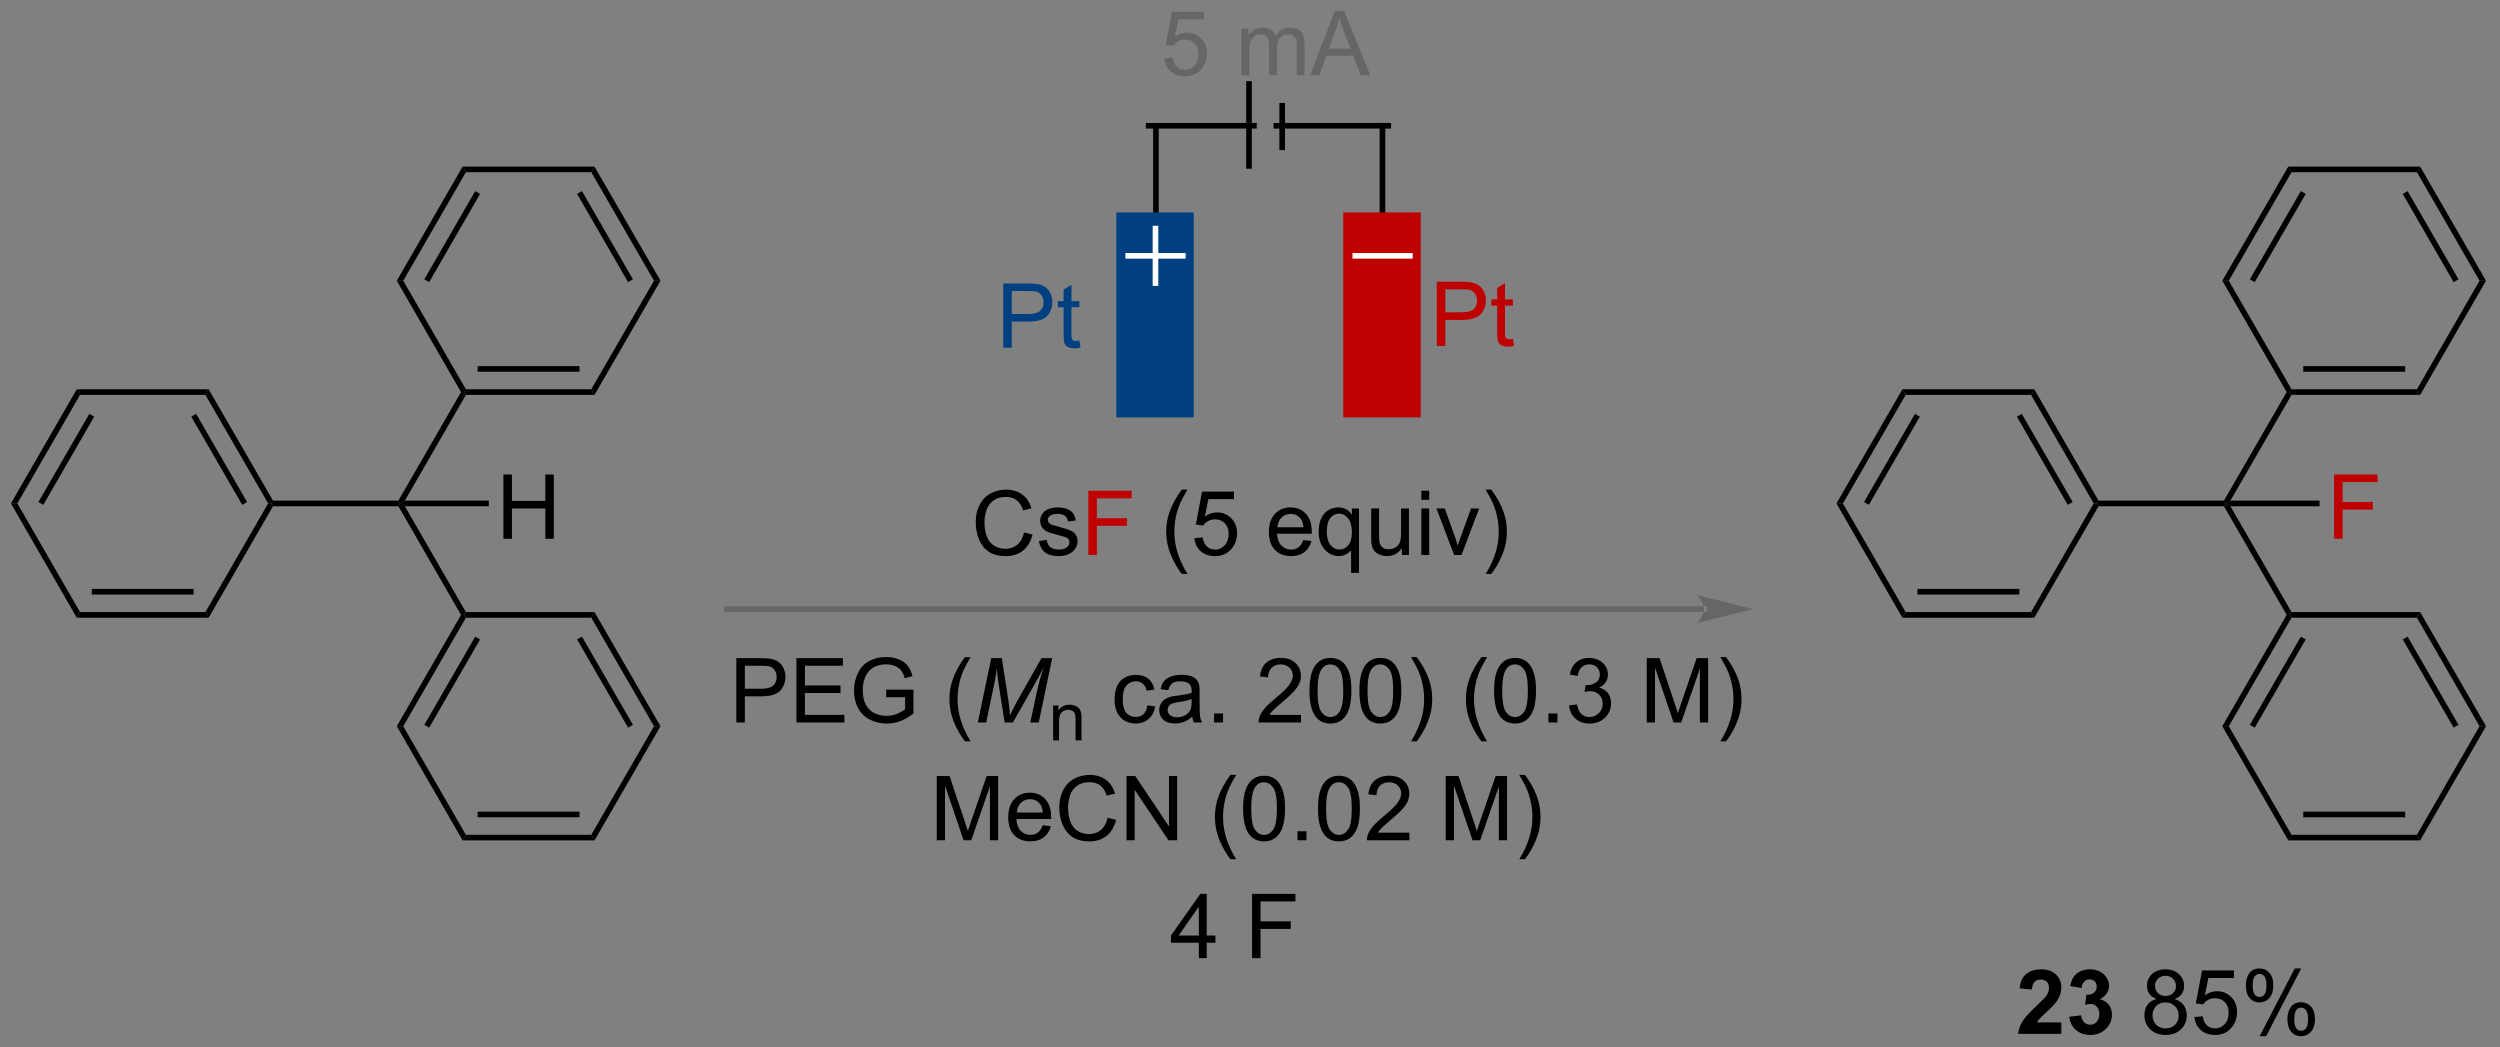 <?xml version="1.0" encoding="UTF-8"?>
<!DOCTYPE svg PUBLIC '-//W3C//DTD SVG 1.0//EN'
          'http://www.w3.org/TR/2001/REC-SVG-20010904/DTD/svg10.dtd'>
<svg stroke-dasharray="none" shape-rendering="auto" xmlns="http://www.w3.org/2000/svg" font-family="'Dialog'" text-rendering="auto" width="611" fill-opacity="1" color-interpolation="auto" color-rendering="auto" preserveAspectRatio="xMidYMid meet" font-size="12px" viewBox="0 0 611 256" fill="black" xmlns:xlink="http://www.w3.org/1999/xlink" stroke="black" image-rendering="auto" stroke-miterlimit="10" stroke-linecap="square" stroke-linejoin="miter" font-style="normal" stroke-width="1" height="256" stroke-dashoffset="0" font-weight="normal" stroke-opacity="1"
><rect x="0" y="0" width="611" height="256" fill="#808080" stroke="none"/><!--Generated by the Batik Graphics2D SVG Generator--><defs id="genericDefs"
  /><g
  ><defs id="defs1"
    ><clipPath clipPathUnits="userSpaceOnUse" id="clipPath1"
      ><path d="M0.646 2.161 L229.484 2.161 L229.484 98.127 L0.646 98.127 L0.646 2.161 Z"
      /></clipPath
      ><clipPath clipPathUnits="userSpaceOnUse" id="clipPath2"
      ><path d="M-0.972 11.529 L-0.972 104.827 L221.504 104.827 L221.504 11.529 Z"
      /></clipPath
    ></defs
    ><g transform="scale(2.667,2.667) translate(-0.646,-2.161) matrix(1.029,0,0,1.029,1.646,-9.697)"
    ><path d="M102.22 22.734 L102.22 22.734 L102.22 31.306 L102.22 31.556 L101.72 31.556 L101.72 31.306 L101.72 22.734 L101.72 22.484 L102.22 22.484 Z" stroke="none" clip-path="url(#clipPath2)"
    /></g
    ><g transform="matrix(2.743,0,0,2.743,2.667,-31.624)"
    ><path d="M101.371 22.484 L101.371 22.484 L110.753 22.484 L111.003 22.484 L111.003 22.984 L110.753 22.984 L101.371 22.984 L101.121 22.984 L101.121 22.484 Z" stroke="none" clip-path="url(#clipPath2)"
    /></g
    ><g transform="matrix(2.743,0,0,2.743,2.667,-31.624)"
    ><path d="M113.02 24.652 L113.02 24.652 L113.02 20.956 L113.02 20.706 L113.52 20.706 L113.52 20.956 L113.52 24.652 L113.52 24.902 L113.02 24.902 Z" stroke="none" clip-path="url(#clipPath2)"
    /></g
    ><g transform="matrix(2.743,0,0,2.743,2.667,-31.624)"
    ><path d="M110.063 26.311 L110.063 26.311 L110.063 19.007 L110.063 18.757 L110.563 18.757 L110.563 19.007 L110.563 26.311 L110.563 26.561 L110.063 26.561 Z" stroke="none" clip-path="url(#clipPath2)"
    /></g
    ><g transform="matrix(2.743,0,0,2.743,2.667,-31.624)"
    ><path d="M112.751 22.484 L112.751 22.484 L122.722 22.484 L122.972 22.484 L122.972 22.984 L122.722 22.984 L112.751 22.984 L112.501 22.984 L112.501 22.484 Z" stroke="none" clip-path="url(#clipPath2)"
    /></g
    ><g fill="rgb(0,64,128)" transform="matrix(2.743,0,0,2.743,2.667,-31.624)" stroke="rgb(0,64,128)"
    ><path d="M98.763 30.727 L105.118 30.727 L105.118 48.452 L98.763 48.452 Z" stroke="none" clip-path="url(#clipPath2)"
    /></g
    ><g fill="rgb(0,64,128)" stroke-width="0.5" transform="matrix(2.743,0,0,2.743,2.667,-31.624)" stroke="rgb(0,64,128)"
    ><path fill="none" d="M98.763 30.727 L105.118 30.727 L105.118 48.452 L98.763 48.452 Z" clip-path="url(#clipPath2)"
    /></g
    ><g fill="rgb(0,64,128)" stroke-width="0.5" transform="matrix(2.743,0,0,2.743,2.667,-31.624)" stroke="rgb(0,64,128)"
    ><path fill="none" d="M98.763 30.727 L105.118 30.727 L105.118 48.452 L98.763 48.452 Z" clip-path="url(#clipPath2)"
    /></g
    ><g fill="rgb(0,64,128)" transform="matrix(2.743,0,0,2.743,2.667,-31.624)" stroke="rgb(0,64,128)"
    ><path d="M88.419 42.51 L88.419 36.783 L90.581 36.783 Q91.151 36.783 91.451 36.838 Q91.873 36.908 92.156 37.106 Q92.443 37.301 92.617 37.658 Q92.792 38.012 92.792 38.439 Q92.792 39.168 92.326 39.676 Q91.862 40.181 90.646 40.181 L89.177 40.181 L89.177 42.51 L88.419 42.51 ZM89.177 39.504 L90.659 39.504 Q91.393 39.504 91.701 39.231 Q92.011 38.957 92.011 38.463 Q92.011 38.103 91.828 37.848 Q91.646 37.59 91.349 37.51 Q91.159 37.457 90.643 37.457 L89.177 37.457 L89.177 39.504 ZM95.201 41.879 L95.302 42.502 Q95.005 42.564 94.771 42.564 Q94.388 42.564 94.177 42.444 Q93.966 42.322 93.88 42.124 Q93.794 41.926 93.794 41.293 L93.794 38.908 L93.279 38.908 L93.279 38.361 L93.794 38.361 L93.794 37.332 L94.495 36.91 L94.495 38.361 L95.201 38.361 L95.201 38.908 L94.495 38.908 L94.495 41.332 Q94.495 41.635 94.531 41.72 Q94.568 41.806 94.651 41.858 Q94.737 41.908 94.893 41.908 Q95.011 41.908 95.201 41.879 Z" stroke="none" clip-path="url(#clipPath2)"
    /></g
    ><g fill="rgb(190,0,0)" transform="matrix(2.743,0,0,2.743,2.667,-31.624)" stroke="rgb(190,0,0)"
    ><path d="M127.046 42.36 L127.046 36.633 L129.207 36.633 Q129.778 36.633 130.077 36.688 Q130.499 36.758 130.783 36.956 Q131.069 37.151 131.244 37.508 Q131.418 37.862 131.418 38.289 Q131.418 39.019 130.952 39.526 Q130.489 40.032 129.273 40.032 L127.804 40.032 L127.804 42.36 L127.046 42.36 ZM127.804 39.355 L129.286 39.355 Q130.02 39.355 130.327 39.081 Q130.637 38.808 130.637 38.313 Q130.637 37.953 130.455 37.698 Q130.273 37.44 129.976 37.36 Q129.786 37.308 129.27 37.308 L127.804 37.308 L127.804 39.355 ZM133.827 41.73 L133.929 42.352 Q133.632 42.414 133.398 42.414 Q133.015 42.414 132.804 42.295 Q132.593 42.172 132.507 41.974 Q132.421 41.776 132.421 41.144 L132.421 38.758 L131.905 38.758 L131.905 38.211 L132.421 38.211 L132.421 37.183 L133.121 36.761 L133.121 38.211 L133.827 38.211 L133.827 38.758 L133.121 38.758 L133.121 41.183 Q133.121 41.485 133.158 41.571 Q133.194 41.657 133.278 41.709 Q133.364 41.758 133.52 41.758 Q133.637 41.758 133.827 41.73 Z" stroke="none" clip-path="url(#clipPath2)"
    /></g
    ><g fill="rgb(102,102,102)" transform="matrix(2.743,0,0,2.743,2.667,-31.624)" stroke="rgb(102,102,102)"
    ><path d="M102.773 16.728 L103.51 16.665 Q103.593 17.204 103.89 17.475 Q104.19 17.746 104.612 17.746 Q105.12 17.746 105.471 17.363 Q105.823 16.98 105.823 16.348 Q105.823 15.746 105.484 15.4 Q105.148 15.051 104.601 15.051 Q104.26 15.051 103.987 15.207 Q103.713 15.361 103.557 15.605 L102.898 15.52 L103.453 12.579 L106.299 12.579 L106.299 13.251 L104.015 13.251 L103.705 14.79 Q104.221 14.431 104.789 14.431 Q105.539 14.431 106.054 14.952 Q106.57 15.47 106.57 16.285 Q106.57 17.064 106.117 17.629 Q105.565 18.327 104.612 18.327 Q103.83 18.327 103.336 17.889 Q102.843 17.449 102.773 16.728 ZM109.64 18.228 L109.64 14.079 L110.268 14.079 L110.268 14.66 Q110.463 14.355 110.786 14.171 Q111.112 13.986 111.526 13.986 Q111.987 13.986 112.281 14.178 Q112.578 14.368 112.698 14.712 Q113.19 13.986 113.979 13.986 Q114.596 13.986 114.927 14.327 Q115.26 14.668 115.26 15.379 L115.26 18.228 L114.562 18.228 L114.562 15.613 Q114.562 15.191 114.492 15.007 Q114.424 14.822 114.245 14.71 Q114.065 14.595 113.823 14.595 Q113.385 14.595 113.096 14.887 Q112.807 15.176 112.807 15.816 L112.807 18.228 L112.104 18.228 L112.104 15.533 Q112.104 15.064 111.932 14.829 Q111.76 14.595 111.37 14.595 Q111.073 14.595 110.82 14.751 Q110.57 14.908 110.455 15.21 Q110.343 15.509 110.343 16.074 L110.343 18.228 L109.64 18.228 ZM115.763 18.228 L117.963 12.501 L118.781 12.501 L121.125 18.228 L120.26 18.228 L119.593 16.494 L117.198 16.494 L116.57 18.228 L115.763 18.228 ZM117.416 15.876 L119.359 15.876 L118.76 14.29 Q118.487 13.566 118.354 13.103 Q118.245 13.652 118.047 14.197 L117.416 15.876 Z" stroke="none" clip-path="url(#clipPath2)"
    /></g
    ><g fill="white" transform="matrix(2.743,0,0,2.743,2.667,-31.624)" stroke="white"
    ><path d="M104.418 34.574 L104.418 34.574 L99.552 34.574 L99.302 34.574 L99.302 34.074 L99.552 34.074 L104.418 34.074 L104.668 34.074 L104.668 34.574 Z" stroke="none" clip-path="url(#clipPath2)"
    /></g
    ><g fill="white" transform="matrix(2.743,0,0,2.743,2.667,-31.624)" stroke="white"
    ><path d="M101.73 36.752 L101.73 36.752 L101.73 31.896 L101.73 31.646 L102.23 31.646 L102.23 31.896 L102.23 36.752 L102.23 37.002 L101.73 37.002 Z" stroke="none" clip-path="url(#clipPath2)"
    /></g
    ><g transform="matrix(2.743,0,0,2.743,2.667,-31.624)"
    ><path d="M122.453 22.734 L122.453 22.734 L122.453 31.306 L122.453 31.556 L121.953 31.556 L121.953 31.306 L121.953 22.734 L121.953 22.484 L122.453 22.484 Z" stroke="none" clip-path="url(#clipPath2)"
    /></g
    ><g fill="rgb(190,0,0)" transform="matrix(2.743,0,0,2.743,2.667,-31.624)" stroke="rgb(190,0,0)"
    ><path d="M118.986 30.727 L125.34 30.727 L125.34 48.452 L118.986 48.452 Z" stroke="none" clip-path="url(#clipPath2)"
    /></g
    ><g fill="rgb(190,0,0)" stroke-width="0.5" transform="matrix(2.743,0,0,2.743,2.667,-31.624)" stroke="rgb(190,0,0)"
    ><path fill="none" d="M118.986 30.727 L125.34 30.727 L125.34 48.452 L118.986 48.452 Z" clip-path="url(#clipPath2)"
    /></g
    ><g fill="rgb(190,0,0)" stroke-width="0.5" transform="matrix(2.743,0,0,2.743,2.667,-31.624)" stroke="rgb(190,0,0)"
    ><path fill="none" d="M118.986 30.727 L125.34 30.727 L125.34 48.452 L118.986 48.452 Z" clip-path="url(#clipPath2)"
    /></g
    ><g fill="white" transform="matrix(2.743,0,0,2.743,2.667,-31.624)" stroke="white"
    ><path d="M124.65 34.574 L124.65 34.574 L119.785 34.574 L119.535 34.574 L119.535 34.074 L119.785 34.074 L124.65 34.074 L124.9 34.074 L124.9 34.574 Z" stroke="none" clip-path="url(#clipPath2)"
    /></g
    ><g transform="matrix(2.743,0,0,2.743,2.667,-31.624)"
    ><path d="M90.269 58.973 L91.027 59.163 Q90.79 60.098 90.17 60.59 Q89.55 61.08 88.657 61.08 Q87.73 61.08 87.149 60.702 Q86.571 60.325 86.266 59.611 Q85.964 58.895 85.964 58.075 Q85.964 57.179 86.305 56.515 Q86.649 55.848 87.279 55.502 Q87.909 55.155 88.667 55.155 Q89.527 55.155 90.113 55.593 Q90.698 56.03 90.93 56.825 L90.183 56.999 Q89.985 56.374 89.605 56.09 Q89.227 55.804 88.652 55.804 Q87.993 55.804 87.547 56.121 Q87.105 56.437 86.925 56.97 Q86.745 57.504 86.745 58.069 Q86.745 58.801 86.959 59.345 Q87.172 59.89 87.62 60.16 Q88.071 60.429 88.594 60.429 Q89.23 60.429 89.67 60.062 Q90.113 59.694 90.269 58.973 ZM91.59 59.741 L92.286 59.632 Q92.343 60.051 92.611 60.275 Q92.879 60.496 93.359 60.496 Q93.843 60.496 94.077 60.298 Q94.312 60.101 94.312 59.835 Q94.312 59.598 94.106 59.46 Q93.96 59.366 93.387 59.223 Q92.614 59.028 92.314 58.884 Q92.015 58.741 91.861 58.491 Q91.708 58.239 91.708 57.934 Q91.708 57.655 91.833 57.421 Q91.96 57.184 92.179 57.028 Q92.343 56.905 92.627 56.822 Q92.911 56.739 93.234 56.739 Q93.723 56.739 94.09 56.879 Q94.46 57.02 94.635 57.259 Q94.812 57.499 94.879 57.903 L94.192 57.996 Q94.145 57.676 93.919 57.496 Q93.695 57.317 93.286 57.317 Q92.801 57.317 92.593 57.478 Q92.387 57.637 92.387 57.851 Q92.387 57.989 92.473 58.098 Q92.559 58.21 92.742 58.285 Q92.848 58.325 93.364 58.465 Q94.109 58.663 94.403 58.791 Q94.7 58.918 94.867 59.16 Q95.036 59.403 95.036 59.762 Q95.036 60.114 94.83 60.423 Q94.624 60.733 94.236 60.905 Q93.851 61.075 93.364 61.075 Q92.554 61.075 92.129 60.739 Q91.708 60.403 91.59 59.741 Z" stroke="none" clip-path="url(#clipPath2)"
    /></g
    ><g fill="rgb(192,0,0)" transform="matrix(2.743,0,0,2.743,2.667,-31.624)" stroke="rgb(192,0,0)"
    ><path d="M95.999 60.981 L95.999 55.254 L99.864 55.254 L99.864 55.929 L96.757 55.929 L96.757 57.702 L99.445 57.702 L99.445 58.379 L96.757 58.379 L96.757 60.981 L95.999 60.981 Z" stroke="none" clip-path="url(#clipPath2)"
    /></g
    ><g transform="matrix(2.743,0,0,2.743,2.667,-31.624)"
    ><path d="M104.325 62.666 Q103.742 61.931 103.338 60.947 Q102.937 59.96 102.937 58.905 Q102.937 57.976 103.239 57.124 Q103.591 56.137 104.325 55.155 L104.828 55.155 Q104.356 55.968 104.203 56.317 Q103.966 56.856 103.828 57.442 Q103.661 58.171 103.661 58.91 Q103.661 60.788 104.828 62.666 L104.325 62.666 ZM105.45 59.481 L106.187 59.418 Q106.27 59.957 106.567 60.228 Q106.867 60.499 107.288 60.499 Q107.796 60.499 108.148 60.116 Q108.499 59.733 108.499 59.101 Q108.499 58.499 108.161 58.153 Q107.825 57.804 107.278 57.804 Q106.937 57.804 106.663 57.96 Q106.39 58.114 106.234 58.358 L105.575 58.273 L106.129 55.332 L108.976 55.332 L108.976 56.004 L106.692 56.004 L106.382 57.543 Q106.898 57.184 107.466 57.184 Q108.216 57.184 108.731 57.705 Q109.247 58.223 109.247 59.038 Q109.247 59.817 108.794 60.382 Q108.242 61.08 107.288 61.08 Q106.507 61.08 106.012 60.642 Q105.52 60.202 105.45 59.481 ZM115.156 59.645 L115.882 59.733 Q115.71 60.371 115.244 60.723 Q114.781 61.075 114.059 61.075 Q113.148 61.075 112.614 60.515 Q112.083 59.952 112.083 58.942 Q112.083 57.895 112.622 57.317 Q113.161 56.739 114.02 56.739 Q114.851 56.739 115.377 57.306 Q115.906 57.871 115.906 58.898 Q115.906 58.96 115.903 59.085 L112.809 59.085 Q112.848 59.77 113.195 60.134 Q113.544 60.496 114.062 60.496 Q114.45 60.496 114.723 60.293 Q114.997 60.09 115.156 59.645 ZM112.848 58.507 L115.163 58.507 Q115.117 57.983 114.898 57.723 Q114.562 57.317 114.028 57.317 Q113.544 57.317 113.213 57.642 Q112.882 57.965 112.848 58.507 ZM119.409 62.572 L119.409 60.538 Q119.245 60.77 118.951 60.923 Q118.657 61.075 118.323 61.075 Q117.587 61.075 117.053 60.486 Q116.519 59.895 116.519 58.866 Q116.519 58.241 116.735 57.746 Q116.954 57.249 117.365 56.994 Q117.777 56.739 118.269 56.739 Q119.04 56.739 119.48 57.387 L119.48 56.832 L120.113 56.832 L120.113 62.572 L119.409 62.572 ZM117.243 58.895 Q117.243 59.694 117.579 60.095 Q117.915 60.496 118.383 60.496 Q118.831 60.496 119.154 60.116 Q119.48 59.733 119.48 58.957 Q119.48 58.129 119.139 57.713 Q118.797 57.293 118.337 57.293 Q117.878 57.293 117.561 57.681 Q117.243 58.069 117.243 58.895 ZM123.934 60.981 L123.934 60.371 Q123.45 61.075 122.617 61.075 Q122.249 61.075 121.932 60.934 Q121.614 60.793 121.458 60.58 Q121.304 60.366 121.242 60.059 Q121.2 59.851 121.2 59.403 L121.2 56.832 L121.903 56.832 L121.903 59.132 Q121.903 59.684 121.945 59.874 Q122.012 60.153 122.226 60.312 Q122.442 60.468 122.757 60.468 Q123.075 60.468 123.351 60.306 Q123.629 60.145 123.744 59.866 Q123.859 59.585 123.859 59.054 L123.859 56.832 L124.562 56.832 L124.562 60.981 L123.934 60.981 ZM125.667 56.062 L125.667 55.254 L126.37 55.254 L126.37 56.062 L125.667 56.062 ZM125.667 60.981 L125.667 56.832 L126.37 56.832 L126.37 60.981 L125.667 60.981 ZM128.593 60.981 L127.015 56.832 L127.757 56.832 L128.648 59.317 Q128.794 59.718 128.913 60.153 Q129.007 59.825 129.176 59.364 L130.098 56.832 L130.82 56.832 L129.249 60.981 L128.593 60.981 ZM131.903 62.666 L131.398 62.666 Q132.567 60.788 132.567 58.91 Q132.567 58.176 132.398 57.452 Q132.265 56.866 132.028 56.327 Q131.874 55.976 131.398 55.155 L131.903 55.155 Q132.637 56.137 132.989 57.124 Q133.288 57.976 133.288 58.905 Q133.288 59.96 132.885 60.947 Q132.481 61.931 131.903 62.666 Z" stroke="none" clip-path="url(#clipPath2)"
    /></g
    ><g fill="rgb(102,102,102)" transform="matrix(2.743,0,0,2.743,2.667,-31.624)" stroke="rgb(102,102,102)"
    ><path d="M150.859 66.047 L150.859 66.047 L63.813 66.047 L63.563 66.047 L63.563 65.547 L63.813 65.547 L150.859 65.547 L151.109 65.547 L151.109 66.047 ZM155.234 65.797 L150.234 64.547 C150.234 64.547 150.859 65.25 150.859 65.797 C150.859 66.343 150.234 67.047 150.234 67.047 Z" stroke="none" clip-path="url(#clipPath2)"
    /></g
    ><g transform="matrix(2.743,0,0,2.743,2.667,-31.624)"
    ><path d="M43.881 59.535 L43.881 53.808 L44.639 53.808 L44.639 56.16 L47.615 56.16 L47.615 53.808 L48.373 53.808 L48.373 59.535 L47.615 59.535 L47.615 56.834 L44.639 56.834 L44.639 59.535 L43.881 59.535 Z" stroke="none" clip-path="url(#clipPath2)"
    /></g
    ><g transform="matrix(2.743,0,0,2.743,2.667,-31.624)"
    ><path d="M35.101 56.635 L34.669 56.385 L35.102 56.135 L42.581 56.135 L42.581 56.635 Z" stroke="none" clip-path="url(#clipPath2)"
    /></g
    ><g transform="matrix(2.743,0,0,2.743,2.667,-31.624)"
    ><path d="M34.524 56.135 L34.669 56.385 L34.524 56.635 L23.353 56.635 L23.209 56.385 L23.353 56.135 Z" stroke="none" clip-path="url(#clipPath2)"
    /></g
    ><g transform="matrix(2.743,0,0,2.743,2.667,-31.624)"
    ><path d="M34.524 56.635 L34.669 56.385 L35.101 56.635 L40.538 66.066 L40.394 66.316 L40.105 66.316 Z" stroke="none" clip-path="url(#clipPath2)"
    /></g
    ><g transform="matrix(2.743,0,0,2.743,2.667,-31.624)"
    ><path d="M35.102 56.135 L34.669 56.385 L34.524 56.135 L40.105 46.463 L40.394 46.463 L40.538 46.713 Z" stroke="none" clip-path="url(#clipPath2)"
    /></g
    ><g transform="matrix(2.743,0,0,2.743,2.667,-31.624)"
    ><path d="M40.538 46.713 L40.394 46.463 L40.538 46.213 L51.709 46.213 L51.998 46.713 ZM41.585 44.651 L50.663 44.651 L50.663 44.151 L41.585 44.151 Z" stroke="none" clip-path="url(#clipPath2)"
    /></g
    ><g transform="matrix(2.743,0,0,2.743,2.667,-31.624)"
    ><path d="M51.998 46.713 L51.709 46.213 L57.3 36.542 L57.878 36.542 Z" stroke="none" clip-path="url(#clipPath2)"
    /></g
    ><g transform="matrix(2.743,0,0,2.743,2.667,-31.624)"
    ><path d="M57.878 36.542 L57.3 36.542 L51.709 26.871 L51.998 26.371 ZM55.423 36.417 L50.88 28.558 L50.447 28.808 L54.99 36.667 Z" stroke="none" clip-path="url(#clipPath2)"
    /></g
    ><g transform="matrix(2.743,0,0,2.743,2.667,-31.624)"
    ><path d="M51.998 26.371 L51.709 26.871 L40.538 26.871 L40.249 26.371 Z" stroke="none" clip-path="url(#clipPath2)"
    /></g
    ><g transform="matrix(2.743,0,0,2.743,2.667,-31.624)"
    ><path d="M40.249 26.371 L40.538 26.871 L34.957 36.542 L34.38 36.542 ZM41.368 28.558 L36.833 36.417 L37.266 36.667 L41.801 28.807 Z" stroke="none" clip-path="url(#clipPath2)"
    /></g
    ><g transform="matrix(2.743,0,0,2.743,2.667,-31.624)"
    ><path d="M34.38 36.542 L34.957 36.542 L40.538 46.213 L40.394 46.463 L40.105 46.463 Z" stroke="none" clip-path="url(#clipPath2)"
    /></g
    ><g transform="matrix(2.743,0,0,2.743,2.667,-31.624)"
    ><path d="M40.105 66.316 L40.394 66.316 L40.538 66.566 L34.957 76.237 L34.38 76.237 ZM41.368 68.253 L36.833 76.113 L37.266 76.362 L41.801 68.503 Z" stroke="none" clip-path="url(#clipPath2)"
    /></g
    ><g transform="matrix(2.743,0,0,2.743,2.667,-31.624)"
    ><path d="M34.38 76.237 L34.957 76.237 L40.538 85.909 L40.249 86.409 Z" stroke="none" clip-path="url(#clipPath2)"
    /></g
    ><g transform="matrix(2.743,0,0,2.743,2.667,-31.624)"
    ><path d="M40.249 86.409 L40.538 85.909 L51.709 85.909 L51.998 86.409 ZM41.585 84.346 L50.663 84.346 L50.663 83.846 L41.585 83.846 Z" stroke="none" clip-path="url(#clipPath2)"
    /></g
    ><g transform="matrix(2.743,0,0,2.743,2.667,-31.624)"
    ><path d="M51.998 86.409 L51.709 85.909 L57.3 76.237 L57.878 76.237 Z" stroke="none" clip-path="url(#clipPath2)"
    /></g
    ><g transform="matrix(2.743,0,0,2.743,2.667,-31.624)"
    ><path d="M57.878 76.237 L57.3 76.237 L51.709 66.566 L51.998 66.066 ZM55.423 76.112 L50.88 68.254 L50.447 68.504 L54.99 76.363 Z" stroke="none" clip-path="url(#clipPath2)"
    /></g
    ><g transform="matrix(2.743,0,0,2.743,2.667,-31.624)"
    ><path d="M51.998 66.066 L51.709 66.566 L40.538 66.566 L40.394 66.316 L40.538 66.066 Z" stroke="none" clip-path="url(#clipPath2)"
    /></g
    ><g transform="matrix(2.743,0,0,2.743,2.667,-31.624)"
    ><path d="M23.353 56.135 L23.209 56.385 L22.92 56.385 L17.329 46.713 L17.618 46.213 ZM21.043 56.26 L16.5 48.401 L16.067 48.651 L20.61 56.51 Z" stroke="none" clip-path="url(#clipPath2)"
    /></g
    ><g transform="matrix(2.743,0,0,2.743,2.667,-31.624)"
    ><path d="M17.618 46.213 L17.329 46.713 L6.158 46.713 L5.869 46.213 Z" stroke="none" clip-path="url(#clipPath2)"
    /></g
    ><g transform="matrix(2.743,0,0,2.743,2.667,-31.624)"
    ><path d="M5.869 46.213 L6.158 46.713 L0.577 56.385 L0 56.385 ZM6.988 48.4 L2.452 56.26 L2.885 56.51 L7.421 48.65 Z" stroke="none" clip-path="url(#clipPath2)"
    /></g
    ><g transform="matrix(2.743,0,0,2.743,2.667,-31.624)"
    ><path d="M0 56.385 L0.577 56.385 L6.158 66.066 L5.869 66.566 Z" stroke="none" clip-path="url(#clipPath2)"
    /></g
    ><g transform="matrix(2.743,0,0,2.743,2.667,-31.624)"
    ><path d="M5.869 66.566 L6.158 66.066 L17.329 66.066 L17.618 66.566 ZM7.205 64.503 L16.283 64.503 L16.283 64.003 L7.205 64.003 Z" stroke="none" clip-path="url(#clipPath2)"
    /></g
    ><g transform="matrix(2.743,0,0,2.743,2.667,-31.624)"
    ><path d="M17.618 66.566 L17.329 66.066 L22.92 56.385 L23.209 56.385 L23.353 56.635 Z" stroke="none" clip-path="url(#clipPath2)"
    /></g
    ><g fill="rgb(190,0,0)" transform="matrix(2.743,0,0,2.743,2.667,-31.624)" stroke="rgb(190,0,0)"
    ><path d="M206.996 59.535 L206.996 53.808 L210.86 53.808 L210.86 54.483 L207.754 54.483 L207.754 56.256 L210.441 56.256 L210.441 56.933 L207.754 56.933 L207.754 59.535 L206.996 59.535 Z" stroke="none" clip-path="url(#clipPath2)"
    /></g
    ><g transform="matrix(2.743,0,0,2.743,2.667,-31.624)"
    ><path d="M197.756 56.635 L197.323 56.385 L197.756 56.135 L205.696 56.135 L205.696 56.635 Z" stroke="none" clip-path="url(#clipPath2)"
    /></g
    ><g transform="matrix(2.743,0,0,2.743,2.667,-31.624)"
    ><path d="M197.179 56.135 L197.323 56.385 L197.179 56.635 L186.007 56.635 L185.863 56.385 L186.007 56.135 Z" stroke="none" clip-path="url(#clipPath2)"
    /></g
    ><g transform="matrix(2.743,0,0,2.743,2.667,-31.624)"
    ><path d="M197.179 56.635 L197.323 56.385 L197.756 56.635 L203.202 66.066 L203.058 66.316 L202.769 66.316 Z" stroke="none" clip-path="url(#clipPath2)"
    /></g
    ><g transform="matrix(2.743,0,0,2.743,2.667,-31.624)"
    ><path d="M197.756 56.135 L197.323 56.385 L197.179 56.135 L202.769 46.463 L203.058 46.463 L203.202 46.713 Z" stroke="none" clip-path="url(#clipPath2)"
    /></g
    ><g transform="matrix(2.743,0,0,2.743,2.667,-31.624)"
    ><path d="M203.202 46.713 L203.058 46.463 L203.202 46.213 L214.374 46.213 L214.662 46.713 ZM204.248 44.651 L213.327 44.651 L213.327 44.151 L204.248 44.151 Z" stroke="none" clip-path="url(#clipPath2)"
    /></g
    ><g transform="matrix(2.743,0,0,2.743,2.667,-31.624)"
    ><path d="M214.662 46.713 L214.374 46.213 L219.954 36.542 L220.531 36.542 Z" stroke="none" clip-path="url(#clipPath2)"
    /></g
    ><g transform="matrix(2.743,0,0,2.743,2.667,-31.624)"
    ><path d="M220.531 36.542 L219.954 36.542 L214.374 26.871 L214.662 26.371 ZM218.079 36.417 L213.544 28.558 L213.111 28.807 L217.646 36.667 Z" stroke="none" clip-path="url(#clipPath2)"
    /></g
    ><g transform="matrix(2.743,0,0,2.743,2.667,-31.624)"
    ><path d="M214.662 26.371 L214.374 26.871 L203.202 26.871 L202.914 26.371 Z" stroke="none" clip-path="url(#clipPath2)"
    /></g
    ><g transform="matrix(2.743,0,0,2.743,2.667,-31.624)"
    ><path d="M202.914 26.371 L203.202 26.871 L197.612 36.542 L197.034 36.542 ZM204.032 28.558 L199.489 36.417 L199.922 36.667 L204.464 28.808 Z" stroke="none" clip-path="url(#clipPath2)"
    /></g
    ><g transform="matrix(2.743,0,0,2.743,2.667,-31.624)"
    ><path d="M197.034 36.542 L197.612 36.542 L203.202 46.213 L203.058 46.463 L202.769 46.463 Z" stroke="none" clip-path="url(#clipPath2)"
    /></g
    ><g transform="matrix(2.743,0,0,2.743,2.667,-31.624)"
    ><path d="M202.769 66.316 L203.058 66.316 L203.202 66.566 L197.612 76.237 L197.034 76.237 ZM204.032 68.254 L199.489 76.112 L199.922 76.363 L204.464 68.504 Z" stroke="none" clip-path="url(#clipPath2)"
    /></g
    ><g transform="matrix(2.743,0,0,2.743,2.667,-31.624)"
    ><path d="M197.034 76.237 L197.612 76.237 L203.202 85.909 L202.914 86.409 Z" stroke="none" clip-path="url(#clipPath2)"
    /></g
    ><g transform="matrix(2.743,0,0,2.743,2.667,-31.624)"
    ><path d="M202.914 86.409 L203.202 85.909 L214.374 85.909 L214.662 86.409 ZM204.248 84.346 L213.327 84.346 L213.327 83.846 L204.248 83.846 Z" stroke="none" clip-path="url(#clipPath2)"
    /></g
    ><g transform="matrix(2.743,0,0,2.743,2.667,-31.624)"
    ><path d="M214.662 86.409 L214.374 85.909 L219.954 76.237 L220.531 76.237 Z" stroke="none" clip-path="url(#clipPath2)"
    /></g
    ><g transform="matrix(2.743,0,0,2.743,2.667,-31.624)"
    ><path d="M220.531 76.237 L219.954 76.237 L214.374 66.566 L214.662 66.066 ZM218.079 76.113 L213.544 68.253 L213.111 68.503 L217.646 76.362 Z" stroke="none" clip-path="url(#clipPath2)"
    /></g
    ><g transform="matrix(2.743,0,0,2.743,2.667,-31.624)"
    ><path d="M214.662 66.066 L214.374 66.566 L203.202 66.566 L203.058 66.316 L203.202 66.066 Z" stroke="none" clip-path="url(#clipPath2)"
    /></g
    ><g transform="matrix(2.743,0,0,2.743,2.667,-31.624)"
    ><path d="M186.007 56.135 L185.863 56.385 L185.574 56.385 L179.993 46.713 L180.282 46.213 ZM183.699 56.26 L179.164 48.4 L178.731 48.65 L183.266 56.51 Z" stroke="none" clip-path="url(#clipPath2)"
    /></g
    ><g transform="matrix(2.743,0,0,2.743,2.667,-31.624)"
    ><path d="M180.282 46.213 L179.993 46.713 L168.822 46.713 L168.533 46.213 Z" stroke="none" clip-path="url(#clipPath2)"
    /></g
    ><g transform="matrix(2.743,0,0,2.743,2.667,-31.624)"
    ><path d="M168.533 46.213 L168.822 46.713 L163.231 56.385 L162.654 56.385 ZM169.651 48.401 L165.108 56.26 L165.541 56.51 L170.084 48.651 Z" stroke="none" clip-path="url(#clipPath2)"
    /></g
    ><g transform="matrix(2.743,0,0,2.743,2.667,-31.624)"
    ><path d="M162.654 56.385 L163.231 56.385 L168.822 66.066 L168.533 66.566 Z" stroke="none" clip-path="url(#clipPath2)"
    /></g
    ><g transform="matrix(2.743,0,0,2.743,2.667,-31.624)"
    ><path d="M168.533 66.566 L168.822 66.066 L179.993 66.066 L180.282 66.566 ZM169.869 64.503 L178.946 64.503 L178.946 64.003 L169.869 64.003 Z" stroke="none" clip-path="url(#clipPath2)"
    /></g
    ><g transform="matrix(2.743,0,0,2.743,2.667,-31.624)"
    ><path d="M180.282 66.566 L179.993 66.066 L185.574 56.385 L185.863 56.385 L186.007 56.635 Z" stroke="none" clip-path="url(#clipPath2)"
    /></g
    ><g transform="matrix(2.743,0,0,2.743,2.667,-31.624)"
    ><path d="M182.693 102.623 L182.693 103.644 L178.846 103.644 Q178.909 103.066 179.221 102.547 Q179.534 102.029 180.456 101.175 Q181.198 100.482 181.365 100.237 Q181.591 99.896 181.591 99.566 Q181.591 99.198 181.393 99.001 Q181.198 98.803 180.849 98.803 Q180.505 98.803 180.302 99.011 Q180.099 99.217 180.068 99.698 L178.974 99.589 Q179.073 98.683 179.589 98.29 Q180.104 97.894 180.878 97.894 Q181.724 97.894 182.208 98.352 Q182.693 98.808 182.693 99.487 Q182.693 99.873 182.555 100.224 Q182.417 100.573 182.115 100.956 Q181.917 101.209 181.396 101.685 Q180.878 102.162 180.737 102.318 Q180.599 102.474 180.513 102.623 L182.693 102.623 ZM183.397 102.123 L184.46 101.995 Q184.509 102.401 184.731 102.618 Q184.955 102.831 185.272 102.831 Q185.611 102.831 185.843 102.573 Q186.077 102.316 186.077 101.878 Q186.077 101.464 185.853 101.222 Q185.632 100.98 185.311 100.98 Q185.1 100.98 184.806 101.06 L184.929 100.167 Q185.374 100.178 185.608 99.974 Q185.843 99.769 185.843 99.428 Q185.843 99.138 185.671 98.967 Q185.499 98.795 185.212 98.795 Q184.931 98.795 184.731 98.99 Q184.533 99.185 184.491 99.56 L183.478 99.388 Q183.585 98.87 183.796 98.56 Q184.009 98.248 184.389 98.071 Q184.772 97.894 185.244 97.894 Q186.054 97.894 186.541 98.409 Q186.944 98.831 186.944 99.362 Q186.944 100.115 186.119 100.566 Q186.611 100.67 186.905 101.037 Q187.202 101.404 187.202 101.925 Q187.202 102.678 186.65 103.211 Q186.1 103.743 185.28 103.743 Q184.501 103.743 183.988 103.295 Q183.478 102.847 183.397 102.123 Z" stroke="none" clip-path="url(#clipPath2)"
    /></g
    ><g transform="matrix(2.743,0,0,2.743,2.667,-31.624)"
    ><path d="M191.181 100.537 Q190.744 100.378 190.533 100.081 Q190.322 99.784 190.322 99.37 Q190.322 98.745 190.77 98.321 Q191.22 97.894 191.968 97.894 Q192.718 97.894 193.173 98.329 Q193.632 98.763 193.632 99.388 Q193.632 99.787 193.421 100.084 Q193.212 100.378 192.788 100.537 Q193.314 100.709 193.59 101.092 Q193.866 101.474 193.866 102.006 Q193.866 102.74 193.345 103.243 Q192.827 103.743 191.978 103.743 Q191.132 103.743 190.611 103.24 Q190.093 102.737 190.093 101.987 Q190.093 101.428 190.374 101.053 Q190.658 100.675 191.181 100.537 ZM191.04 99.347 Q191.04 99.753 191.301 100.011 Q191.564 100.269 191.983 100.269 Q192.389 100.269 192.647 100.013 Q192.908 99.756 192.908 99.386 Q192.908 98.998 192.639 98.735 Q192.374 98.472 191.975 98.472 Q191.572 98.472 191.306 98.73 Q191.04 98.987 191.04 99.347 ZM190.814 101.99 Q190.814 102.292 190.957 102.573 Q191.1 102.855 191.382 103.008 Q191.663 103.162 191.986 103.162 Q192.491 103.162 192.819 102.839 Q193.147 102.513 193.147 102.013 Q193.147 101.506 192.809 101.175 Q192.47 100.842 191.962 100.842 Q191.468 100.842 191.139 101.17 Q190.814 101.498 190.814 101.99 ZM194.549 102.144 L195.286 102.081 Q195.37 102.62 195.667 102.891 Q195.966 103.162 196.388 103.162 Q196.896 103.162 197.248 102.779 Q197.599 102.396 197.599 101.763 Q197.599 101.162 197.261 100.816 Q196.924 100.467 196.378 100.467 Q196.036 100.467 195.763 100.623 Q195.49 100.776 195.333 101.021 L194.674 100.935 L195.229 97.995 L198.076 97.995 L198.076 98.667 L195.792 98.667 L195.482 100.206 Q195.998 99.847 196.565 99.847 Q197.315 99.847 197.831 100.368 Q198.346 100.886 198.346 101.701 Q198.346 102.48 197.893 103.045 Q197.341 103.743 196.388 103.743 Q195.607 103.743 195.112 103.305 Q194.62 102.865 194.549 102.144 ZM199.132 99.292 Q199.132 98.678 199.439 98.248 Q199.749 97.818 200.335 97.818 Q200.874 97.818 201.225 98.204 Q201.579 98.589 201.579 99.334 Q201.579 100.06 201.223 100.454 Q200.866 100.847 200.343 100.847 Q199.822 100.847 199.475 100.461 Q199.132 100.073 199.132 99.292 ZM200.353 98.303 Q200.093 98.303 199.918 98.529 Q199.744 98.756 199.744 99.362 Q199.744 99.912 199.918 100.138 Q200.095 100.362 200.353 100.362 Q200.619 100.362 200.793 100.136 Q200.968 99.909 200.968 99.308 Q200.968 98.753 200.79 98.529 Q200.616 98.303 200.353 98.303 ZM200.358 103.855 L203.491 97.818 L204.061 97.818 L200.939 103.855 L200.358 103.855 ZM202.835 102.3 Q202.835 101.683 203.142 101.256 Q203.452 100.826 204.04 100.826 Q204.579 100.826 204.934 101.211 Q205.288 101.597 205.288 102.342 Q205.288 103.068 204.929 103.461 Q204.572 103.855 204.046 103.855 Q203.525 103.855 203.179 103.467 Q202.835 103.076 202.835 102.3 ZM204.061 101.31 Q203.796 101.31 203.621 101.537 Q203.447 101.763 203.447 102.37 Q203.447 102.917 203.621 103.144 Q203.798 103.37 204.056 103.37 Q204.327 103.37 204.499 103.144 Q204.673 102.917 204.673 102.316 Q204.673 101.761 204.496 101.537 Q204.322 101.31 204.061 101.31 Z" stroke="none" clip-path="url(#clipPath2)"
    /></g
    ><g transform="matrix(2.743,0,0,2.743,2.667,-31.624)"
    ><path d="M64.636 75.898 L64.636 70.171 L66.797 70.171 Q67.368 70.171 67.667 70.226 Q68.089 70.296 68.373 70.494 Q68.659 70.689 68.834 71.046 Q69.008 71.4 69.008 71.828 Q69.008 72.557 68.542 73.064 Q68.079 73.57 66.862 73.57 L65.394 73.57 L65.394 75.898 L64.636 75.898 ZM65.394 72.893 L66.876 72.893 Q67.61 72.893 67.917 72.619 Q68.227 72.346 68.227 71.851 Q68.227 71.492 68.045 71.236 Q67.862 70.978 67.566 70.898 Q67.376 70.846 66.86 70.846 L65.394 70.846 L65.394 72.893 ZM69.987 75.898 L69.987 70.171 L74.128 70.171 L74.128 70.846 L70.745 70.846 L70.745 72.601 L73.915 72.601 L73.915 73.273 L70.745 73.273 L70.745 75.221 L74.261 75.221 L74.261 75.898 L69.987 75.898 ZM77.987 73.65 L77.987 72.978 L80.415 72.976 L80.415 75.101 Q79.855 75.546 79.261 75.773 Q78.667 75.997 78.042 75.997 Q77.198 75.997 76.508 75.635 Q75.821 75.273 75.469 74.591 Q75.118 73.906 75.118 73.062 Q75.118 72.226 75.467 71.502 Q75.816 70.775 76.472 70.424 Q77.128 70.072 77.985 70.072 Q78.605 70.072 79.107 70.275 Q79.61 70.476 79.894 70.835 Q80.18 71.195 80.329 71.773 L79.644 71.96 Q79.516 71.523 79.323 71.273 Q79.133 71.023 78.777 70.872 Q78.422 70.721 77.987 70.721 Q77.469 70.721 77.089 70.88 Q76.712 71.038 76.477 71.296 Q76.245 71.554 76.118 71.861 Q75.899 72.393 75.899 73.015 Q75.899 73.781 76.162 74.296 Q76.425 74.812 76.928 75.062 Q77.433 75.312 78.001 75.312 Q78.493 75.312 78.962 75.122 Q79.43 74.932 79.672 74.718 L79.672 73.65 L77.987 73.65 ZM85.008 77.583 Q84.425 76.848 84.021 75.864 Q83.62 74.877 83.62 73.822 Q83.62 72.893 83.922 72.041 Q84.274 71.054 85.008 70.072 L85.511 70.072 Q85.04 70.885 84.886 71.234 Q84.649 71.773 84.511 72.359 Q84.344 73.088 84.344 73.828 Q84.344 75.705 85.511 77.583 L85.008 77.583 Z" stroke="none" clip-path="url(#clipPath2)"
    /></g
    ><g transform="matrix(2.743,0,0,2.743,2.667,-31.624)"
    ><path d="M86.152 75.898 L87.347 70.171 L88.29 70.171 L88.868 73.882 Q88.98 74.611 89.016 75.283 Q89.253 74.705 89.813 73.718 L91.821 70.171 L92.777 70.171 L91.581 75.898 L90.829 75.898 L91.425 73.111 Q91.633 72.148 92.019 70.947 Q91.774 71.507 91.409 72.15 L89.277 75.898 L88.54 75.898 L87.964 72.226 Q87.886 71.721 87.852 71.049 Q87.753 71.804 87.659 72.244 L86.899 75.898 L86.152 75.898 Z" stroke="none" clip-path="url(#clipPath2)"
    /></g
    ><g transform="matrix(2.743,0,0,2.743,2.667,-31.624)"
    ><path d="M92.861 77.498 L92.861 74.386 L93.335 74.386 L93.335 74.828 Q93.677 74.316 94.325 74.316 Q94.607 74.316 94.841 74.418 Q95.077 74.517 95.195 74.681 Q95.312 74.846 95.359 75.072 Q95.388 75.219 95.388 75.584 L95.388 77.498 L94.861 77.498 L94.861 75.605 Q94.861 75.283 94.798 75.123 Q94.737 74.963 94.581 74.869 Q94.425 74.773 94.214 74.773 Q93.876 74.773 93.632 74.988 Q93.388 75.201 93.388 75.799 L93.388 77.498 L92.861 77.498 Z" stroke="none" clip-path="url(#clipPath2)"
    /></g
    ><g transform="matrix(2.743,0,0,2.743,2.667,-31.624)"
    ><path d="M101.258 74.377 L101.951 74.468 Q101.836 75.182 101.37 75.588 Q100.904 75.992 100.224 75.992 Q99.373 75.992 98.854 75.434 Q98.336 74.877 98.336 73.838 Q98.336 73.166 98.558 72.663 Q98.781 72.158 99.237 71.908 Q99.693 71.656 100.227 71.656 Q100.904 71.656 101.334 71.997 Q101.763 72.338 101.883 72.968 L101.201 73.072 Q101.102 72.656 100.854 72.445 Q100.607 72.234 100.255 72.234 Q99.724 72.234 99.391 72.614 Q99.06 72.994 99.06 73.82 Q99.06 74.656 99.38 75.036 Q99.701 75.413 100.216 75.413 Q100.63 75.413 100.906 75.161 Q101.185 74.906 101.258 74.377 ZM105.258 75.385 Q104.867 75.718 104.505 75.856 Q104.146 75.992 103.732 75.992 Q103.047 75.992 102.68 75.658 Q102.313 75.322 102.313 74.804 Q102.313 74.499 102.451 74.247 Q102.591 73.994 102.815 73.843 Q103.039 73.689 103.32 73.611 Q103.529 73.557 103.945 73.507 Q104.797 73.406 105.201 73.265 Q105.203 73.119 105.203 73.08 Q105.203 72.65 105.005 72.476 Q104.735 72.236 104.203 72.236 Q103.709 72.236 103.472 72.411 Q103.235 72.585 103.123 73.025 L102.435 72.932 Q102.529 72.492 102.742 72.221 Q102.959 71.947 103.365 71.801 Q103.771 71.656 104.305 71.656 Q104.836 71.656 105.167 71.781 Q105.5 71.906 105.656 72.096 Q105.813 72.283 105.875 72.572 Q105.912 72.752 105.912 73.221 L105.912 74.158 Q105.912 75.14 105.956 75.4 Q106 75.658 106.133 75.898 L105.399 75.898 Q105.289 75.679 105.258 75.385 ZM105.201 73.814 Q104.818 73.971 104.052 74.08 Q103.617 74.143 103.438 74.221 Q103.258 74.299 103.159 74.45 Q103.063 74.601 103.063 74.783 Q103.063 75.064 103.276 75.252 Q103.49 75.439 103.899 75.439 Q104.305 75.439 104.62 75.262 Q104.938 75.085 105.086 74.775 Q105.201 74.538 105.201 74.072 L105.201 73.814 ZM107.199 75.898 L107.199 75.096 L108.001 75.096 L108.001 75.898 L107.199 75.898 ZM114.947 75.221 L114.947 75.898 L111.16 75.898 Q111.153 75.643 111.244 75.408 Q111.387 75.023 111.705 74.648 Q112.025 74.273 112.626 73.781 Q113.559 73.015 113.887 72.567 Q114.215 72.119 114.215 71.721 Q114.215 71.304 113.916 71.018 Q113.619 70.728 113.137 70.728 Q112.629 70.728 112.324 71.033 Q112.02 71.338 112.017 71.877 L111.293 71.804 Q111.369 70.994 111.853 70.572 Q112.338 70.148 113.153 70.148 Q113.978 70.148 114.457 70.606 Q114.939 71.062 114.939 71.736 Q114.939 72.08 114.798 72.413 Q114.658 72.744 114.33 73.111 Q114.004 73.478 113.246 74.119 Q112.614 74.65 112.434 74.841 Q112.254 75.031 112.137 75.221 L114.947 75.221 ZM115.701 73.072 Q115.701 72.057 115.909 71.439 Q116.117 70.82 116.529 70.484 Q116.943 70.148 117.568 70.148 Q118.029 70.148 118.375 70.333 Q118.724 70.518 118.951 70.869 Q119.177 71.218 119.305 71.721 Q119.435 72.221 119.435 73.072 Q119.435 74.08 119.227 74.7 Q119.021 75.32 118.607 75.658 Q118.195 75.997 117.568 75.997 Q116.74 75.997 116.266 75.4 Q115.701 74.687 115.701 73.072 ZM116.422 73.072 Q116.422 74.484 116.753 74.95 Q117.084 75.416 117.568 75.416 Q118.052 75.416 118.38 74.947 Q118.711 74.478 118.711 73.072 Q118.711 71.658 118.38 71.195 Q118.052 70.728 117.56 70.728 Q117.076 70.728 116.787 71.14 Q116.422 71.663 116.422 73.072 ZM120.15 73.072 Q120.15 72.057 120.358 71.439 Q120.567 70.82 120.978 70.484 Q121.392 70.148 122.017 70.148 Q122.478 70.148 122.824 70.333 Q123.173 70.518 123.4 70.869 Q123.626 71.218 123.754 71.721 Q123.884 72.221 123.884 73.072 Q123.884 74.08 123.676 74.7 Q123.47 75.32 123.056 75.658 Q122.645 75.997 122.017 75.997 Q121.189 75.997 120.715 75.4 Q120.15 74.687 120.15 73.072 ZM120.871 73.072 Q120.871 74.484 121.202 74.95 Q121.533 75.416 122.017 75.416 Q122.501 75.416 122.83 74.947 Q123.16 74.478 123.16 73.072 Q123.16 71.658 122.83 71.195 Q122.501 70.728 122.009 70.728 Q121.525 70.728 121.236 71.14 Q120.871 71.663 120.871 73.072 ZM125.255 77.583 L124.75 77.583 Q125.919 75.705 125.919 73.828 Q125.919 73.093 125.75 72.369 Q125.617 71.783 125.38 71.244 Q125.227 70.893 124.75 70.072 L125.255 70.072 Q125.99 71.054 126.341 72.041 Q126.641 72.893 126.641 73.822 Q126.641 74.877 126.237 75.864 Q125.834 76.848 125.255 77.583 ZM131.025 77.583 Q130.442 76.848 130.038 75.864 Q129.637 74.877 129.637 73.822 Q129.637 72.893 129.939 72.041 Q130.291 71.054 131.025 70.072 L131.528 70.072 Q131.056 70.885 130.903 71.234 Q130.666 71.773 130.528 72.359 Q130.361 73.088 130.361 73.828 Q130.361 75.705 131.528 77.583 L131.025 77.583 ZM132.15 73.072 Q132.15 72.057 132.358 71.439 Q132.567 70.82 132.978 70.484 Q133.392 70.148 134.017 70.148 Q134.478 70.148 134.824 70.333 Q135.173 70.518 135.4 70.869 Q135.626 71.218 135.754 71.721 Q135.884 72.221 135.884 73.072 Q135.884 74.08 135.676 74.7 Q135.47 75.32 135.056 75.658 Q134.645 75.997 134.017 75.997 Q133.189 75.997 132.715 75.4 Q132.15 74.687 132.15 73.072 ZM132.871 73.072 Q132.871 74.484 133.202 74.95 Q133.533 75.416 134.017 75.416 Q134.501 75.416 134.83 74.947 Q135.16 74.478 135.16 73.072 Q135.16 71.658 134.83 71.195 Q134.501 70.728 134.009 70.728 Q133.525 70.728 133.236 71.14 Q132.871 71.663 132.871 73.072 ZM136.992 75.898 L136.992 75.096 L137.794 75.096 L137.794 75.898 L136.992 75.898 ZM138.824 74.385 L139.528 74.291 Q139.65 74.89 139.939 75.153 Q140.231 75.416 140.65 75.416 Q141.145 75.416 141.486 75.072 Q141.83 74.728 141.83 74.221 Q141.83 73.736 141.512 73.424 Q141.197 73.109 140.707 73.109 Q140.509 73.109 140.212 73.187 L140.291 72.57 Q140.361 72.578 140.403 72.578 Q140.853 72.578 141.212 72.343 Q141.572 72.109 141.572 71.619 Q141.572 71.234 141.309 70.981 Q141.048 70.726 140.634 70.726 Q140.223 70.726 139.949 70.984 Q139.676 71.242 139.598 71.757 L138.895 71.632 Q139.025 70.924 139.481 70.536 Q139.939 70.148 140.619 70.148 Q141.087 70.148 141.481 70.348 Q141.876 70.549 142.085 70.898 Q142.293 71.244 142.293 71.635 Q142.293 72.007 142.093 72.312 Q141.895 72.617 141.504 72.796 Q142.012 72.913 142.293 73.283 Q142.574 73.65 142.574 74.205 Q142.574 74.955 142.028 75.478 Q141.481 75.999 140.645 75.999 Q139.892 75.999 139.392 75.551 Q138.895 75.101 138.824 74.385 ZM145.754 75.898 L145.754 70.171 L146.895 70.171 L148.251 74.226 Q148.439 74.791 148.525 75.072 Q148.621 74.76 148.83 74.156 L150.199 70.171 L151.22 70.171 L151.22 75.898 L150.488 75.898 L150.488 71.103 L148.824 75.898 L148.142 75.898 L146.486 71.023 L146.486 75.898 L145.754 75.898 ZM152.814 77.583 L152.309 77.583 Q153.478 75.705 153.478 73.828 Q153.478 73.093 153.309 72.369 Q153.176 71.783 152.939 71.244 Q152.785 70.893 152.309 70.072 L152.814 70.072 Q153.548 71.054 153.9 72.041 Q154.199 72.893 154.199 73.822 Q154.199 74.877 153.796 75.864 Q153.392 76.848 152.814 77.583 Z" stroke="none" clip-path="url(#clipPath2)"
    /></g
    ><g transform="matrix(2.743,0,0,2.743,2.667,-31.624)"
    ><path d="M82.494 86.398 L82.494 80.671 L83.635 80.671 L84.991 84.726 Q85.179 85.291 85.265 85.572 Q85.361 85.26 85.569 84.656 L86.939 80.671 L87.96 80.671 L87.96 86.398 L87.228 86.398 L87.228 81.603 L85.564 86.398 L84.882 86.398 L83.226 81.523 L83.226 86.398 L82.494 86.398 ZM91.931 85.062 L92.658 85.15 Q92.486 85.788 92.02 86.14 Q91.556 86.492 90.835 86.492 Q89.924 86.492 89.39 85.932 Q88.858 85.369 88.858 84.359 Q88.858 83.312 89.397 82.734 Q89.937 82.156 90.796 82.156 Q91.627 82.156 92.153 82.723 Q92.681 83.288 92.681 84.314 Q92.681 84.377 92.679 84.502 L89.585 84.502 Q89.624 85.187 89.97 85.551 Q90.319 85.913 90.838 85.913 Q91.226 85.913 91.499 85.71 Q91.772 85.507 91.931 85.062 ZM89.624 83.924 L91.939 83.924 Q91.892 83.4 91.674 83.14 Q91.338 82.734 90.804 82.734 Q90.319 82.734 89.989 83.059 Q89.658 83.382 89.624 83.924 ZM97.716 84.39 L98.474 84.58 Q98.237 85.515 97.618 86.007 Q96.998 86.497 96.105 86.497 Q95.177 86.497 94.597 86.119 Q94.019 85.742 93.714 85.028 Q93.412 84.312 93.412 83.492 Q93.412 82.596 93.753 81.932 Q94.097 81.265 94.727 80.919 Q95.357 80.572 96.115 80.572 Q96.974 80.572 97.56 81.01 Q98.146 81.447 98.378 82.242 L97.631 82.416 Q97.433 81.791 97.052 81.507 Q96.675 81.221 96.099 81.221 Q95.441 81.221 94.995 81.538 Q94.552 81.853 94.373 82.387 Q94.193 82.921 94.193 83.486 Q94.193 84.218 94.407 84.762 Q94.62 85.307 95.068 85.578 Q95.519 85.846 96.042 85.846 Q96.677 85.846 97.118 85.478 Q97.56 85.111 97.716 84.39 ZM99.4 86.398 L99.4 80.671 L100.179 80.671 L103.187 85.166 L103.187 80.671 L103.913 80.671 L103.913 86.398 L103.135 86.398 L100.127 81.898 L100.127 86.398 L99.4 86.398 ZM108.663 88.083 Q108.08 87.348 107.676 86.364 Q107.275 85.377 107.275 84.322 Q107.275 83.393 107.577 82.541 Q107.929 81.554 108.663 80.572 L109.166 80.572 Q108.694 81.385 108.541 81.734 Q108.304 82.273 108.166 82.859 Q107.999 83.588 107.999 84.328 Q107.999 86.205 109.166 88.083 L108.663 88.083 ZM109.788 83.572 Q109.788 82.557 109.996 81.939 Q110.205 81.32 110.616 80.984 Q111.03 80.648 111.655 80.648 Q112.116 80.648 112.463 80.833 Q112.812 81.018 113.038 81.369 Q113.265 81.718 113.392 82.221 Q113.522 82.721 113.522 83.572 Q113.522 84.58 113.314 85.2 Q113.108 85.82 112.694 86.158 Q112.283 86.497 111.655 86.497 Q110.827 86.497 110.353 85.9 Q109.788 85.187 109.788 83.572 ZM110.51 83.572 Q110.51 84.984 110.84 85.45 Q111.171 85.916 111.655 85.916 Q112.14 85.916 112.468 85.447 Q112.799 84.978 112.799 83.572 Q112.799 82.158 112.468 81.695 Q112.14 81.228 111.647 81.228 Q111.163 81.228 110.874 81.64 Q110.51 82.163 110.51 83.572 ZM114.631 86.398 L114.631 85.596 L115.433 85.596 L115.433 86.398 L114.631 86.398 ZM116.46 83.572 Q116.46 82.557 116.668 81.939 Q116.877 81.32 117.288 80.984 Q117.702 80.648 118.327 80.648 Q118.788 80.648 119.135 80.833 Q119.483 81.018 119.71 81.369 Q119.937 81.718 120.064 82.221 Q120.194 82.721 120.194 83.572 Q120.194 84.58 119.986 85.2 Q119.78 85.82 119.366 86.158 Q118.955 86.497 118.327 86.497 Q117.499 86.497 117.025 85.9 Q116.46 85.187 116.46 83.572 ZM117.181 83.572 Q117.181 84.984 117.512 85.45 Q117.843 85.916 118.327 85.916 Q118.812 85.916 119.14 85.447 Q119.47 84.978 119.47 83.572 Q119.47 82.158 119.14 81.695 Q118.812 81.228 118.319 81.228 Q117.835 81.228 117.546 81.64 Q117.181 82.163 117.181 83.572 ZM124.605 85.721 L124.605 86.398 L120.818 86.398 Q120.81 86.143 120.901 85.908 Q121.045 85.523 121.362 85.148 Q121.683 84.773 122.284 84.281 Q123.216 83.515 123.545 83.067 Q123.873 82.619 123.873 82.221 Q123.873 81.804 123.573 81.518 Q123.276 81.228 122.795 81.228 Q122.287 81.228 121.982 81.533 Q121.677 81.838 121.675 82.377 L120.951 82.304 Q121.026 81.494 121.511 81.072 Q121.995 80.648 122.81 80.648 Q123.636 80.648 124.115 81.106 Q124.597 81.562 124.597 82.236 Q124.597 82.58 124.456 82.913 Q124.316 83.244 123.987 83.611 Q123.662 83.978 122.904 84.619 Q122.271 85.15 122.091 85.341 Q121.912 85.531 121.795 85.721 L124.605 85.721 ZM127.841 86.398 L127.841 80.671 L128.982 80.671 L130.339 84.726 Q130.526 85.291 130.612 85.572 Q130.709 85.26 130.917 84.656 L132.287 80.671 L133.308 80.671 L133.308 86.398 L132.576 86.398 L132.576 81.603 L130.912 86.398 L130.23 86.398 L128.573 81.523 L128.573 86.398 L127.841 86.398 ZM134.901 88.083 L134.396 88.083 Q135.565 86.205 135.565 84.328 Q135.565 83.593 135.396 82.869 Q135.263 82.283 135.026 81.744 Q134.873 81.393 134.396 80.572 L134.901 80.572 Q135.636 81.554 135.987 82.541 Q136.287 83.393 136.287 84.322 Q136.287 85.377 135.883 86.364 Q135.48 87.348 134.901 88.083 Z" stroke="none" clip-path="url(#clipPath2)"
    /></g
    ><g transform="matrix(2.743,0,0,2.743,2.667,-31.624)"
    ><path d="M105.843 96.898 L105.843 95.525 L103.359 95.525 L103.359 94.882 L105.974 91.171 L106.547 91.171 L106.547 94.882 L107.32 94.882 L107.32 95.525 L106.547 95.525 L106.547 96.898 L105.843 96.898 ZM105.843 94.882 L105.843 92.299 L104.052 94.882 L105.843 94.882 ZM110.586 96.898 L110.586 91.171 L114.45 91.171 L114.45 91.846 L111.343 91.846 L111.343 93.619 L114.031 93.619 L114.031 94.296 L111.343 94.296 L111.343 96.898 L110.586 96.898 Z" stroke="none" clip-path="url(#clipPath2)"
    /></g
  ></g
></svg
>
